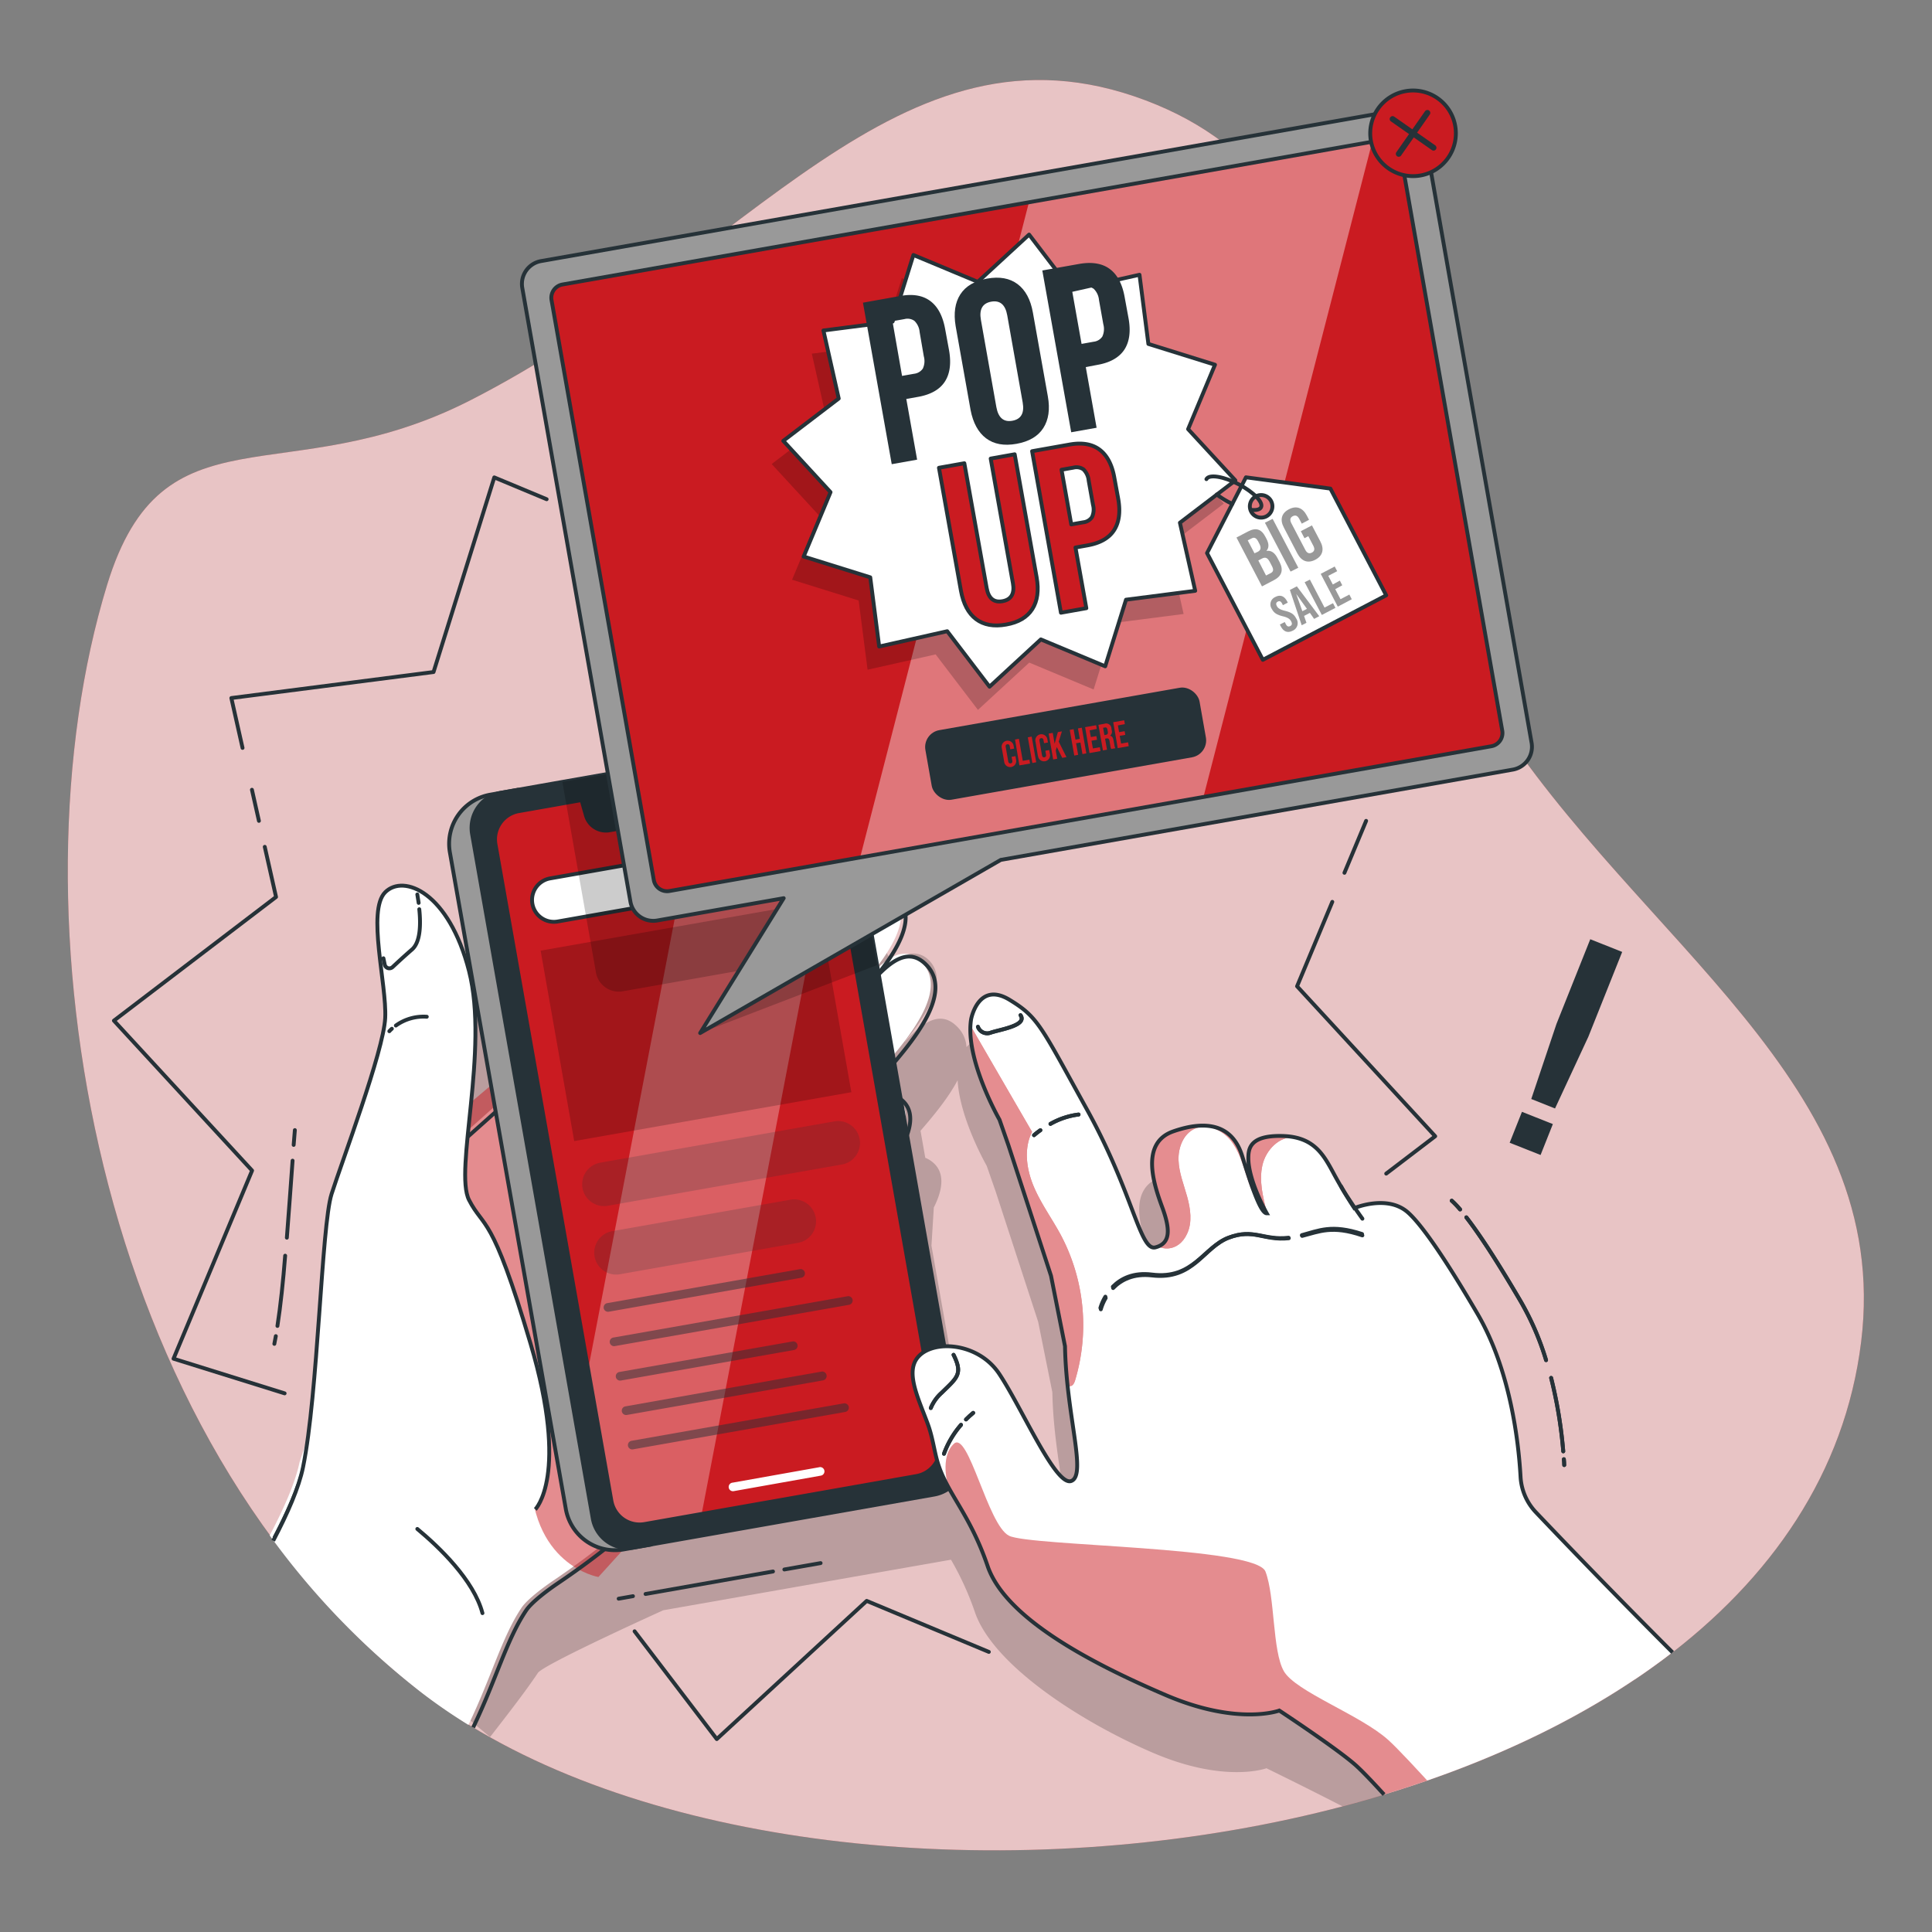 <?xml version="1.0" encoding="UTF-8"?> <svg xmlns="http://www.w3.org/2000/svg" xmlns:xlink="http://www.w3.org/1999/xlink" viewBox="0 0 500 500"><rect x="0" y="0" width="500" height="500" fill="#808080" stroke="none"/><defs><clipPath id="freepik--clip-path--inject-60"><path d="M377.87,313a24.09,24.09,0,0,0-2.16-2.26" style="fill:none;stroke:#263238;stroke-linecap:round;stroke-linejoin:round"></path></clipPath><clipPath id="freepik--clip-path-2--inject-60"><path d="M400.12,352a71.53,71.53,0,0,0-6.51-15.11c-2.6-4.42-8.94-15.17-14.12-21.84" style="fill:none;stroke:#263238;stroke-linecap:round;stroke-linejoin:round;clip-path:url(#freepik--clip-path--inject-60)"></path></clipPath><clipPath id="freepik--clip-path-5--inject-60"><path d="M204.66,197.53l-16.28,2.87.29,4.13a5.39,5.39,0,0,1-4.43,5.68l-26.49,4.67a5.38,5.38,0,0,1-6.1-3.82l-1.14-4-16.28,2.87a7.41,7.41,0,0,0-6,8.58l30,169.91a7.41,7.41,0,0,0,8.57,6L237.19,382a7.41,7.41,0,0,0,6-8.58l-30-169.91A7.4,7.4,0,0,0,204.66,197.53Z" style="fill:#CA1B21;stroke:#263238;stroke-linecap:round;stroke-linejoin:round"></path></clipPath><clipPath id="freepik--clip-path-6--inject-60"><path d="M388.78,189.09,362.31,38.94a3.49,3.49,0,0,0-4-2.82L145.56,73.63a3.49,3.49,0,0,0-2.83,4l26.48,150.15a3.49,3.49,0,0,0,4,2.82L386,193.12A3.48,3.48,0,0,0,388.78,189.09Z" style="fill:#CA1B21;stroke:#263238;stroke-linecap:round;stroke-linejoin:round"></path></clipPath><clipPath id="freepik--clip-path-7--inject-60"><path d="M432.83,427.59c-20.67,16-46.43,28.32-74.64,36.83-2.74-3-5.2-5.62-7.11-7.38-4.54-4.17-20-14.35-20-14.35s-10.69,4-29.38-4S260.27,419,255.6,405.3s-10.69-19-13-27.05c-.87-3-1.25-6.4-2.53-9.83-2.13-5.75-4.95-11.57-3.48-15.54,2.34-6.35,16-6.35,22,2.66s14.69,29.38,18.7,27.72-1.34-16.95-1.67-34.86L272,330.17l-11-33.72-2.33-6.67s-9-15.69-7.35-26c0,0,1.84-10,10-5,7.41,4.53,8,6.69,20,28.39S295,323.83,299,322.82s3.88-4.69,1.78-10.4-5.83-16.59,2.86-19.62,15.36-1.71,17.87,6.48S326.3,314,327.83,314c0,0-4.76-8.36-4.76-14.3,0-2.6.57-5.9,8.76-5.71s10.66,4.76,13.33,9.72,5.34,8.95,5.34,8.95,8.56-3.62,13.9,1.14,14.61,20.5,17.9,26.09c8.62,14.65,10.72,33.41,11.22,42.33a14.46,14.46,0,0,0,4,9.19C403.7,397.9,416.93,411.69,432.83,427.59Z" style="fill:#fff"></path></clipPath><clipPath id="freepik--clip-path-8--inject-60"><path d="M358.19,464.42c-2.74-3-5.2-5.62-7.11-7.38-4.54-4.17-20-14.35-20-14.35s-10.69,4-29.38-4S260.27,419,255.6,405.3s-10.69-19-13-27.05c-.87-3-1.25-6.4-2.53-9.83-2.13-5.75-4.95-11.57-3.48-15.54,2.34-6.35,16-6.35,22,2.66s14.69,29.38,18.7,27.72-1.34-16.95-1.67-34.86L272,330.17l-11-33.72-2.33-6.67s-9-15.69-7.35-26c0,0,1.84-10,10-5,7.41,4.53,8,6.69,20,28.39S295,323.83,299,322.82s3.88-4.69,1.78-10.4-5.83-16.59,2.86-19.62,15.36-1.71,17.87,6.48S326.3,314,327.83,314c0,0-4.76-8.36-4.76-14.3,0-2.6.57-5.9,8.76-5.71s10.66,4.76,13.33,9.72,5.34,8.95,5.34,8.95,8.56-3.62,13.9,1.14,14.61,20.5,17.9,26.09c8.62,14.65,10.72,33.41,11.22,42.33a14.46,14.46,0,0,0,4,9.19c6.21,6.54,19.44,20.33,35.34,36.23" style="fill:none;stroke:#263238;stroke-miterlimit:10"></path></clipPath></defs><g id="freepik--background-simple--inject-60"><path d="M386.27,184.61C345.55,120.68,358.73,49.5,296.54,26c-64.23-24.28-102.52,40.8-175,77.69-47.73,24.28-79.36.44-93.82,47.69-25.86,84.5-3.75,221.21,81.63,286.77,99.38,76.3,355.5,45,372.31-90.86C489.91,280.3,424,243.86,386.27,184.61Z" style="fill:#CA1B21;opacity:0.7"></path><path d="M386.27,184.61C345.55,120.68,358.73,49.5,296.54,26c-64.23-24.28-102.52,40.8-175,77.69-47.73,24.28-79.36.44-93.82,47.69-25.86,84.5-3.75,221.21,81.63,286.77,99.38,76.3,355.5,45,372.31-90.86C489.91,280.3,424,243.86,386.27,184.61Z" style="fill:#fff;opacity:0.7"></path></g><g id="freepik--Graphic--inject-60"><polyline points="255.91 427.51 224.3 414.31 185.5 450.07 164.23 422.18" style="fill:none;stroke:#263238;stroke-linecap:round;stroke-linejoin:round"></polyline><polyline points="344.8 233.4 335.68 255.25 371.43 294.06 358.75 303.73" style="fill:none;stroke:#263238;stroke-linecap:round;stroke-linejoin:round"></polyline><line x1="353.55" y1="212.44" x2="347.94" y2="225.88" style="fill:none;stroke:#263238;stroke-linecap:round;stroke-linejoin:round"></line><polyline points="156.22 135.36 176.62 143.88 215.42 108.12 247.42 150.07 298.9 138.51 305.64 190.84 349.04 204.39" style="fill:none;stroke:#263238;stroke-linecap:round;stroke-linejoin:round"></polyline><polyline points="62.77 193.56 59.87 180.65 112.2 173.92 127.92 123.55 141.47 129.2" style="fill:none;stroke:#263238;stroke-linecap:round;stroke-linejoin:round"></polyline><line x1="67.01" y1="212.44" x2="65.2" y2="204.39" style="fill:none;stroke:#263238;stroke-linecap:round;stroke-linejoin:round"></line><polyline points="73.66 360.6 44.91 351.63 65.24 302.94 29.48 264.14 71.44 232.14 68.52 219.16" style="fill:none;stroke:#263238;stroke-linecap:round;stroke-linejoin:round"></polyline><path d="M401.88,290.91l-3.18,8-8-3.17,3.18-8Zm-5.59-6.49L402.81,265l8.75-21.93,8.26,3.29-8.75,21.93-8.63,18.58Z" style="fill:#263238"></path></g><g id="freepik--Shadow--inject-60"><path d="M394.2,403.26a14.45,14.45,0,0,1-4-9.19c-.5-8.92-2.59-27.66-11.21-42.31-3.29-5.6-12.58-21.34-17.9-26.1s-13.91-1.14-13.91-1.14-2.67-4-5.33-9-5.14-9.52-13.33-9.71-8.76,3.1-8.76,5.72c0,5.93,4.76,14.28,4.76,14.28-1.53,0-3.81-6.48-6.32-14.66s-9.16-9.51-17.87-6.48-5,13.9-2.86,19.62,2.22,9.4-1.78,10.41S290,320.71,278,299s-12.62-23.84-20-28.38c-3.91-2.39-6.36-1.36-7.87.38a8,8,0,0,0-2.13-5c-4.45-4.83-9.08-1.56-13.82,3.61l0-.12c7.48-8.84,11.14-17.15,5.54-21.58-2.29-1.81-5.53-1.31-9.22.59l-3.59-6.61-4.6-26.09a9.24,9.24,0,0,0-10.71-7.5l-73.22,12.91-7.19,1.26a12.91,12.91,0,0,0-10.46,14.95l2.54,14.41c-5.45-7.53-11.93-8.72-15.18-5.47-4.77,4.77.44,23.88,0,32.56s-11.28,37.32-13.89,45.57-3.47,51.64-7.37,70.7c-.91,4.37-3.15,9.89-6.09,15.78l46.09,38.57c5-6.44,9.37-12.08,12.37-16.59,1.48-2.22,32.46-16.22,32.46-16.22L246,403.67l.13,0a76.12,76.12,0,0,1,6.18,13.56c4.67,13.68,27.38,28.38,46.07,36.39s29.38,4,29.38,4,10.23,5,19.69,9.86q5.43-1.43,10.75-3c23.93-7.22,46.11-17.16,64.91-29.81C410.16,420.81,399.76,409.12,394.2,403.26ZM274,395.17c-4,1.66-12.68-18.7-18.69-27.71a16,16,0,0,0-7.34-5.91l-6.91-39.18.61-9.88c2.54-5,2.67-9,0-11.45a6.92,6.92,0,0,0-2.21-1.4l-1.23-7c3.35-3.87,7.2-8.52,9.6-13.08.54,10,7.52,22.13,7.52,22.13l2.33,6.68,11,33.72,3.67,18.24C272.67,378.22,278,393.49,274,395.17Z" style="opacity:0.2"></path></g><g id="freepik--hand-1--inject-60"><path d="M226.06,257.6A34.12,34.12,0,0,0,228,270.39" style="fill:none;stroke:#263238;stroke-linecap:round;stroke-linejoin:round"></path><path d="M226.51,254.5a10.94,10.94,0,0,0-.32,1.67" style="fill:none;stroke:#263238;stroke-linecap:round;stroke-linejoin:round"></path><path d="M220.62,235.84s-.19,7.82,2.69,14.08" style="fill:none;stroke:#263238;stroke-linecap:round;stroke-linejoin:round"></path><path d="M232.37,284.18c4.3,3.92,1.47,11.56-6.84,21.32S199.49,334.64,192,348s-5.82,32-49,61.19c-2.21,1.5-6.62,4.73-8.1,7-5,7.48-7.79,18-13.67,30.21a142.59,142.59,0,0,1-11.94-8.2,199.82,199.82,0,0,1-39.49-40.83c3.72-7.06,6.66-13.79,7.72-18.94l25.14-75.91,13.06-5.21,22.13-19.74L174.31,245s25.83-25.39,34-17.58-9.77,24.42-19.22,30.61-16.27,18.21-31.88,33.84A23.84,23.84,0,0,0,166,286c4.56-4.56,14.65-17.25,21.49-23.11s33.29-39.41,43-31.76c8.59,6.77-4.55,22.64-19.85,35.67S192.33,287,175.73,304.52l-2.28,2.6s6.51-3.89,16.61-16.1a298.78,298.78,0,0,1,24.73-26.69c8.3-8.15,16.36-23.35,23.92-15.15,8.48,9.18-10.25,26.37-15.29,33.05S185.38,315.71,184,325a81.78,81.78,0,0,1,8.13-10.23c4.39-4.56,19.2-19.37,26.2-25.89S228.79,280.91,232.37,284.18Z" style="fill:#fff"></path><path d="M115.63,311V290.55l84.11-71.1,20.45,6.43,13.48,76.9-53,76.92-25.8,28.43s-18.1-3-17.54-28.43S115.63,311,115.63,311Z" style="fill:#CA1B21;opacity:0.5"></path><path d="M71,398c3.72-7.06,6.66-13.79,7.72-18.94l25.14-75.91,13-5.21,22.14-19.74,36.45-32.56s25.83-25.39,34-17.58-9.77,24.42-19.21,30.61S174,276.92,158.4,292.55a23.74,23.74,0,0,0,8.78-5.85c4.55-4.56,14.65-17.25,21.48-23.11s33.3-39.41,43-31.76c8.59,6.77-4.55,22.64-19.86,35.66S193.54,287.68,177,305.25l-2.28,2.6s6.5-3.9,16.6-16.1A300.21,300.21,0,0,1,216,265.06c8.3-8.15,16.35-23.35,23.92-15.15,8.47,9.18-10.26,26.37-15.29,33s-38,33.48-39.38,42.78a82.29,82.29,0,0,1,8.12-10.23c4.4-4.56,19.21-19.37,26.21-25.89s10.41-8,14-4.71c4.31,3.92,1.47,11.56-6.83,21.32s-26.05,29.14-33.53,42.48-5.82,32-49,61.19c-2.21,1.5-6.63,4.73-8.11,7-5,7.48-7.78,18-13.66,30.21" style="fill:none;stroke:#263238;stroke-miterlimit:10"></path><path d="M108,395.69c5.62,4.67,14.62,13.25,16.86,21.79" style="fill:none;stroke:#263238;stroke-linecap:round;stroke-linejoin:round"></path><path d="M103.36,392.09s.85.59,2.21,1.66" style="fill:none;stroke:#263238;stroke-linecap:round;stroke-linejoin:round"></path><path d="M70.71,398.73c3.72-7.06,6.65-13.79,7.71-19,3.91-19,4.77-62.45,7.38-70.69s13.45-36.9,13.89-45.58-4.78-27.77,0-32.55,16.49,0,21.7,20.4-3.91,51.65,0,59.25,5.8,3,15.92,37.18,1.22,42.89,1.22,42.89" style="fill:#fff"></path><path d="M70.71,398.73c3.72-7.06,6.65-13.79,7.71-19,3.91-19,4.77-62.45,7.38-70.69s13.45-36.9,13.89-45.58-4.78-27.77,0-32.55,16.49,0,21.7,20.4-3.91,51.65,0,59.25,5.8,3,15.92,37.18,1.22,42.89,1.22,42.89" style="fill:none;stroke:#263238;stroke-miterlimit:10"></path><path d="M108.51,235.31c.42,4.07.27,8.54-1.88,10.41s-3.88,3.48-5,4.53a1.23,1.23,0,0,1-2.06-.6L99.23,248" style="fill:none;stroke:#263238;stroke-linecap:round;stroke-linejoin:round"></path><path d="M108,231.48c.12.68.24,1.42.35,2.19" style="fill:none;stroke:#263238;stroke-linecap:round;stroke-linejoin:round"></path><path d="M102.45,265.41a12.28,12.28,0,0,1,8-2.28" style="fill:none;stroke:#263238;stroke-linecap:round;stroke-linejoin:round"></path><path d="M100.76,266.88a7,7,0,0,1,.65-.64" style="fill:none;stroke:#263238;stroke-linecap:round;stroke-linejoin:round"></path><path d="M76,296.3c.1-1.32.2-2.6.31-3.83" style="fill:none;stroke:#263238;stroke-linecap:round;stroke-linejoin:round"></path><path d="M74.24,320.31c.55-6.76,1-13.66,1.48-19.93" style="fill:none;stroke:#263238;stroke-linecap:round;stroke-linejoin:round"></path><path d="M71.8,343.15c.81-5.22,1.48-11.54,2-18.18" style="fill:none;stroke:#263238;stroke-linecap:round;stroke-linejoin:round"></path><path d="M71,347.79c.13-.64.26-1.32.38-2" style="fill:none;stroke:#263238;stroke-linecap:round;stroke-linejoin:round"></path><line x1="202.99" y1="406.18" x2="212.37" y2="404.53" style="fill:none;stroke:#263238;stroke-linecap:round;stroke-linejoin:round"></line><line x1="167.07" y1="412.52" x2="200.05" y2="406.7" style="fill:none;stroke:#263238;stroke-linecap:round;stroke-linejoin:round"></line><line x1="160.11" y1="413.74" x2="163.81" y2="413.09" style="fill:none;stroke:#263238;stroke-linecap:round;stroke-linejoin:round"></line></g><g id="freepik--Device--inject-60"><line x1="228.87" y1="200.17" x2="229.37" y2="202.95" style="fill:none;stroke:#263238;stroke-linecap:round;stroke-linejoin:round"></line><path d="M210.52,180.81a14.73,14.73,0,0,1,17,11.94l.82,4.66" style="fill:none;stroke:#263238;stroke-linecap:round;stroke-linejoin:round"></path><line x1="164.23" y1="188.98" x2="207.14" y2="181.41" style="fill:none;stroke:#263238;stroke-linecap:round;stroke-linejoin:round"></line><line x1="158.26" y1="190.03" x2="161.11" y2="189.52" style="fill:none;stroke:#263238;stroke-linecap:round;stroke-linejoin:round"></line><path d="M134.08,204.39l-7.19,1.27a12.89,12.89,0,0,0-10.46,14.94l30,169.91A12.9,12.9,0,0,0,161.33,401l7.19-1.27Z" style="fill:#999;stroke:#263238;stroke-linecap:round;stroke-linejoin:round"></path><path d="M241.74,386.8l-77.62,13.68a9.24,9.24,0,0,1-10.71-7.5l-31.23-177.1a9.25,9.25,0,0,1,7.5-10.72l15.86-2.8,61.76-10.88A9.25,9.25,0,0,1,218,199L227,249.76l22.27,126.32A9.25,9.25,0,0,1,241.74,386.8Z" style="fill:#263238;stroke:#263238;stroke-linecap:round;stroke-linejoin:round"></path><path d="M204.66,197.53l-16.28,2.87.29,4.13a5.39,5.39,0,0,1-4.43,5.68l-26.49,4.67a5.38,5.38,0,0,1-6.1-3.82l-1.14-4-16.28,2.87a7.41,7.41,0,0,0-6,8.58l30,169.91a7.41,7.41,0,0,0,8.57,6L237.19,382a7.41,7.41,0,0,0,6-8.58l-30-169.91A7.4,7.4,0,0,0,204.66,197.53Z" style="fill:#CA1B21"></path><g style="clip-path:url(#freepik--clip-path-5--inject-60)"><polygon points="178.75 406.58 142.18 406.58 185.9 179.04 222.47 179.04 178.75 406.58" style="fill:#fff;opacity:0.3"></polygon></g><path d="M204.66,197.53l-16.28,2.87.29,4.13a5.39,5.39,0,0,1-4.43,5.68l-26.49,4.67a5.38,5.38,0,0,1-6.1-3.82l-1.14-4-16.28,2.87a7.41,7.41,0,0,0-6,8.58l30,169.91a7.41,7.41,0,0,0,8.57,6L237.19,382a7.41,7.41,0,0,0,6-8.58l-30-169.91A7.4,7.4,0,0,0,204.66,197.53Z" style="fill:none;stroke:#263238;stroke-linecap:round;stroke-linejoin:round"></path><path d="M164.19,208.05a2.16,2.16,0,1,1-2.5-1.75A2.17,2.17,0,0,1,164.19,208.05Z" style="fill:#CA1B21;stroke:#263238;stroke-linecap:round;stroke-linejoin:round"></path><path d="M178.82,204.34,168,206.25a1.11,1.11,0,0,0,.38,2.19l10.83-1.91a1.11,1.11,0,1,0-.39-2.19Z" style="fill:#CA1B21;stroke:#263238;stroke-linecap:round;stroke-linejoin:round"></path><path d="M212.06,379.71l-22.47,4a1.11,1.11,0,1,0,.38,2.18l22.48-4a1.11,1.11,0,1,0-.39-2.19Z" style="fill:#fff"></path><path d="M204.91,227.8l-60.57,10.68a5.65,5.65,0,0,1-6.56-4.59h0a5.66,5.66,0,0,1,4.59-6.56l60.57-10.68a5.66,5.66,0,0,1,6.56,4.59h0A5.66,5.66,0,0,1,204.91,227.8Z" style="fill:#fff;stroke:#263238;stroke-linecap:round;stroke-linejoin:round"></path><path d="M217.88,301.37l-60.57,10.68a5.67,5.67,0,0,1-6.56-4.59h0a5.67,5.67,0,0,1,4.6-6.56l60.56-10.68a5.65,5.65,0,0,1,6.56,4.59h0A5.65,5.65,0,0,1,217.88,301.37Z" style="fill:#263238;opacity:0.2"></path><path d="M206.51,321.65l-46.07,8.12a5.65,5.65,0,0,1-6.56-4.59h0a5.65,5.65,0,0,1,4.59-6.56l46.07-8.13a5.67,5.67,0,0,1,6.56,4.6h0A5.65,5.65,0,0,1,206.51,321.65Z" style="fill:#263238;opacity:0.2"></path><rect x="143.71" y="239.33" width="72.83" height="50.04" transform="translate(-43.17 35.29) rotate(-10)" style="opacity:0.2"></rect><path d="M207.41,330.67l-49.87,8.8a1.13,1.13,0,0,1-1.3-.91h0a1.13,1.13,0,0,1,.91-1.31L207,328.46a1.13,1.13,0,0,1,1.3.91h0A1.13,1.13,0,0,1,207.41,330.67Z" style="fill:#263238;opacity:0.5"></path><path d="M219.74,337.68l-60.63,10.69a1.12,1.12,0,0,1-1.3-.91h0a1.12,1.12,0,0,1,.91-1.3l60.63-10.69a1.12,1.12,0,0,1,1.3.91h0A1.12,1.12,0,0,1,219.74,337.68Z" style="fill:#263238;opacity:0.5"></path><path d="M205.49,349.38l-44.81,7.9a1.12,1.12,0,0,1-1.3-.91h0a1.12,1.12,0,0,1,.91-1.3l44.81-7.9a1.13,1.13,0,0,1,1.3.91h0A1.12,1.12,0,0,1,205.49,349.38Z" style="fill:#263238;opacity:0.5"></path><path d="M213,357.24l-50.77,8.95a1.13,1.13,0,0,1-1.3-.92h0a1.13,1.13,0,0,1,.91-1.3l50.76-9a1.13,1.13,0,0,1,1.31.91h0A1.15,1.15,0,0,1,213,357.24Z" style="fill:#263238;opacity:0.5"></path><path d="M218.75,365.41l-54.93,9.68a1.12,1.12,0,0,1-1.3-.91h0a1.12,1.12,0,0,1,.91-1.3l54.93-9.69a1.14,1.14,0,0,1,1.3.92h0A1.13,1.13,0,0,1,218.75,365.41Z" style="fill:#263238;opacity:0.5"></path><path d="M201.54,224.37a2.74,2.74,0,0,1-1.83-.32l-.27,1.27-1,1.44a.69.69,0,0,1-.4.22.73.73,0,0,1-.83-.6.7.7,0,0,1,.06-.45l1-1.44,1.1-.7a2.74,2.74,0,0,1-.93-1.61,2.67,2.67,0,0,1,5.27-.92,2.65,2.65,0,0,1-.43,2A2.7,2.7,0,0,1,201.54,224.37Zm-.18-1a1.66,1.66,0,1,0-1.23-.28A1.66,1.66,0,0,0,201.36,223.36Z" style="fill:#CA1B21"></path></g><g id="freepik--Pop-up--inject-60"><path d="M181.2,267.35l12.7-16.59-32.76,5.79a6,6,0,0,1-6.9-4.84l-8.7-49.35,61.76-10.88A9.25,9.25,0,0,1,218,199L227,249.76Z" style="opacity:0.2"></path><path d="M391.55,199.17,259,222.54,181.2,267.35l21.62-34.9-32.76,5.78a6,6,0,0,1-6.9-4.84l-28-158.91A6,6,0,0,1,140,67.57l221.48-39a6,6,0,0,1,6.91,4.83l28,158.92A6,6,0,0,1,391.55,199.17Z" style="fill:#999;stroke:#263238;stroke-linecap:round;stroke-linejoin:round"></path><path d="M386,193.12a3.48,3.48,0,0,0,2.82-4L362.31,38.94a3.49,3.49,0,0,0-4-2.82L145.56,73.63a3.49,3.49,0,0,0-2.83,4l26.48,150.15a3.49,3.49,0,0,0,4,2.82Z" style="fill:#fff;opacity:0.6"></path><path d="M388.78,189.09,362.31,38.94a3.49,3.49,0,0,0-4-2.82L145.56,73.63a3.49,3.49,0,0,0-2.83,4l26.48,150.15a3.49,3.49,0,0,0,4,2.82L386,193.12A3.48,3.48,0,0,0,388.78,189.09Z" style="fill:#CA1B21"></path><g style="clip-path:url(#freepik--clip-path-6--inject-60)"><polygon points="271.97 359.5 187.15 359.5 288.58 -34.15 373.39 -34.15 271.97 359.5" style="fill:#fff;opacity:0.4"></polygon></g><path d="M388.78,189.09,362.31,38.94a3.49,3.49,0,0,0-4-2.82L145.56,73.63a3.49,3.49,0,0,0-2.83,4l26.48,150.15a3.49,3.49,0,0,0,4,2.82L386,193.12A3.48,3.48,0,0,0,388.78,189.09Z" style="fill:none;stroke:#263238;stroke-linecap:round;stroke-linejoin:round"></path><path d="M376.61,32.59a11.08,11.08,0,1,1-12.83-9A11.07,11.07,0,0,1,376.61,32.59Z" style="fill:#CA1B21;stroke:#263238;stroke-linecap:round;stroke-linejoin:round"></path><line x1="360.4" y1="30.8" x2="371" y2="38.23" style="fill:none;stroke:#263238;stroke-linecap:round;stroke-linejoin:round;stroke-width:1.5px"></line><line x1="369.41" y1="29.21" x2="361.99" y2="39.82" style="fill:none;stroke:#263238;stroke-linecap:round;stroke-linejoin:round;stroke-width:1.5px"></line><g style="opacity:0.2"><polygon points="250.05 78.94 263.33 66.71 274.28 81.06 291.9 77.11 294.2 95.01 311.44 100.39 304.48 117.06 316.72 130.33 302.36 141.28 306.32 158.9 288.41 161.2 283.03 178.44 266.37 171.48 253.09 183.72 242.14 169.36 224.53 173.32 222.22 155.41 204.99 150.03 211.94 133.37 199.71 120.09 214.06 109.14 210.1 91.53 228.01 89.22 233.39 71.99 250.05 78.94"></polygon></g><polygon points="253.05 72.94 266.33 60.71 277.28 75.06 294.9 71.11 297.2 89.01 314.44 94.39 307.48 111.06 319.72 124.33 305.36 135.28 309.32 152.9 291.41 155.2 286.03 172.44 269.37 165.48 256.09 177.72 245.14 163.36 227.53 167.32 225.22 149.41 207.99 144.03 214.94 127.37 202.71 114.09 217.06 103.14 213.1 85.53 231.01 83.22 236.39 65.99 253.05 72.94" style="fill:#fff;stroke:#263238;stroke-linecap:round;stroke-linejoin:round"></polygon><path d="M322.45,123.53l-10.07,19.61,14.44,27.62,31.93-16.69-14.44-27.62Zm5.28,10.1a2.92,2.92,0,1,1,1.24-3.94A2.93,2.93,0,0,1,327.73,133.63Z" style="fill:#fff;stroke:#263238;stroke-linecap:round;stroke-linejoin:round"></path><path d="M312.22,124c.68-1.31,4.39-.73,8.29,1.3s6.52,4.71,5.84,6c-.31.6-1.28.8-2.61.64" style="fill:none;stroke:#263238;stroke-linecap:round;stroke-linejoin:round"></path><path d="M318.92,130.4l-.86-.42a21.92,21.92,0,0,1-3.15-2" style="fill:none;stroke:#263238;stroke-linecap:round;stroke-linejoin:round"></path><path d="M320,139.11l3-1.57c2.07-1.09,3.46-.59,4.48,1.37l.27.51c.68,1.3.71,2.33,0,3.15l0,0c1.26-.2,2.17.53,2.87,1.87l.57,1.09c1,2,.54,3.55-1.46,4.59l-3.13,1.64Zm5.48,3.71c.74-.38,1-.95.49-2l-.37-.71c-.47-.91-1-1.14-1.69-.77l-1,.5,1.75,3.35Zm3.35,5.52c.67-.35.87-.84.37-1.79l-.57-1.1c-.62-1.18-1.19-1.34-2.09-.87l-.89.47,2,3.89Z" style="fill:#999"></path><path d="M327.36,135.28l2-1L336,146.93l-2,1Z" style="fill:#999"></path><path d="M335.75,143.22l-3.48-6.68c-1.07-2-.66-3.72,1.3-4.74s3.58-.39,4.64,1.64l.57,1.08-1.88,1-.64-1.21c-.47-.91-1.05-1.05-1.69-.72s-.85.89-.38,1.8l3.63,6.94c.48.9,1.05,1,1.68.69s.86-.87.39-1.77l-1.3-2.49-1,.53-.94-1.82,2.88-1.5,2.17,4.15c1.06,2,.65,3.72-1.3,4.74S336.82,145.25,335.75,143.22Z" style="fill:#999"></path><path d="M331.48,162.12l-.25-.49,1.26-.65.3.58c.31.6.69.68,1.12.46s.57-.58.24-1.21-.86-1-2.13-1.31c-1.62-.4-2.34-.9-2.85-1.87a2.08,2.08,0,0,1,.88-3.13c1.29-.68,2.34-.24,3.05,1.11l.18.35-1.26.66-.23-.44c-.31-.6-.67-.7-1.1-.48s-.54.58-.24,1.15.84.92,2.1,1.23c1.63.4,2.33.89,2.88,1.94a2.12,2.12,0,0,1-.88,3.2C333.25,163.9,332.19,163.47,331.48,162.12Z" style="fill:#999"></path><path d="M333.82,152.68l1.8-.94,5.8,7.73-1.33.7L339,158.61l0,0-1.51.79.62,1.78-1.23.64Zm4.41,4.89-2.78-3.87,0,0,1.6,4.48Z" style="fill:#999"></path><path d="M337.64,150.68,339,150l3.79,7.24,2.19-1.14.63,1.21-3.52,1.84Z" style="fill:#999"></path><path d="M341.8,148.51l3.62-1.9.64,1.21-2.3,1.2,1.17,2.24,1.82-1,.63,1.21-1.82,1,1.36,2.6,2.29-1.2.63,1.21L346.22,157Z" style="fill:#999"></path><rect x="240.26" y="183.84" width="71.05" height="17.28" rx="3.94" transform="translate(-29.23 50.81) rotate(-10)" style="fill:#263238"></rect><rect x="240.26" y="183.84" width="71.05" height="17.28" rx="3.94" transform="translate(-29.23 50.81) rotate(-10)" style="fill:none;stroke:#263238;stroke-linecap:round;stroke-linejoin:round"></rect><path d="M259.89,197.15l-.63-3.57a1.56,1.56,0,1,1,3.07-.54l.13.7-1,.18-.14-.77c-.07-.44-.31-.58-.63-.53s-.49.27-.41.71l.65,3.71c.08.44.32.57.63.52s.5-.27.42-.7l-.18-1,1-.17.16.94a1.56,1.56,0,1,1-3.07.54Z" style="fill:#CA1B21"></path><path d="M262.69,191.39l1-.18,1,5.69,1.72-.3.17,1-2.76.48Z" style="fill:#CA1B21"></path><path d="M266,190.82l1-.19,1.17,6.65-1,.18Z" style="fill:#CA1B21"></path><path d="M268.6,195.61,268,192a1.57,1.57,0,1,1,3.08-.54l.12.7-1,.18-.14-.77c-.08-.44-.32-.58-.63-.53s-.49.28-.41.71l.65,3.71c.08.44.32.58.63.52s.49-.26.41-.7l-.17-1,1-.17.17.94a1.57,1.57,0,1,1-3.08.54Z" style="fill:#CA1B21"></path><path d="M271.4,189.85l1.05-.18.49,2.8.83-3,1.05-.19-.82,2.66,2,4-1.09.19-1.41-2.8-.27.92.38,2.11-1.05.19Z" style="fill:#CA1B21"></path><path d="M276.85,188.89l1-.18.48,2.71,1.12-.2-.48-2.71,1-.18,1.17,6.64-1,.19-.53-3-1.12.19.53,3-1,.19Z" style="fill:#CA1B21"></path><path d="M280.83,188.19l2.85-.5.16.95L282,189l.31,1.75,1.43-.25.17.95-1.43.25.36,2,1.8-.32.17,1-2.85.51Z" style="fill:#CA1B21"></path><path d="M284.27,187.59l1.55-.28a1.36,1.36,0,0,1,1.82,1.26l.07.41a1.27,1.27,0,0,1-.45,1.43v0c.55.06.81.53.94,1.28l.21,1.16a1.84,1.84,0,0,0,.25.79l-1.06.19a1.93,1.93,0,0,1-.24-.8l-.21-1.22c-.11-.61-.33-.78-.8-.7l-.36.07.5,2.84-1.05.19Zm1.93,2.59c.39-.07.59-.28.5-.81l-.09-.51c-.08-.48-.28-.66-.65-.59l-.48.08.34,1.9Z" style="fill:#CA1B21"></path><path d="M288.1,186.91l2.84-.5.17,1-1.8.32.31,1.75,1.43-.25.17.95-1.44.25.36,2,1.81-.32.16,1-2.84.5Z" style="fill:#CA1B21"></path><path d="M240.78,77.92c1.95,1.46,3.22,3.89,3.83,7.27l1,5.43q.9,5.09-1.08,8.14t-6.88,3.94l-3.1.55,2.8,15.71-6.57,1.17-7.45-41.8L233,76.6C236.23,76,238.84,76.46,240.78,77.92Zm-7.33,19.36,3.11-.55a3.16,3.16,0,0,0,2.26-1.33,4.59,4.59,0,0,0,.26-3.19L238,85.94a4.55,4.55,0,0,0-1.35-2.9,3.09,3.09,0,0,0-2.57-.46l-3.11.55Z" style="fill:#263238"></path><path d="M248.54,76.17c1.39-2.14,3.69-3.49,6.92-4.07s5.85-.1,7.89,1.43,3.36,4,3.95,7.3l3.88,21.74c.6,3.34.2,6.08-1.18,8.22s-3.69,3.49-6.92,4.07-5.86.1-7.89-1.43-3.36-4-4-7.3l-3.87-21.74C246.76,81.05,247.16,78.31,248.54,76.17ZM262,108.89c2.27-.41,3.15-2,2.67-4.73l-4-22.57q-.74-4.12-4.14-3.52c-2.27.41-3.16,2-2.67,4.73l4,22.57Q258.62,109.5,262,108.89Z" style="fill:#263238"></path><path d="M287.24,69.64q2.92,2.19,3.82,7.26l1,5.44q.92,5.07-1.07,8.14c-1.32,2-3.62,3.35-6.88,3.93L281,95l2.8,15.7-6.57,1.17L269.75,70l9.68-1.72C282.69,67.74,285.3,68.18,287.24,69.64ZM279.91,89l3.11-.56a3.13,3.13,0,0,0,2.25-1.32,4.6,4.6,0,0,0,.27-3.19l-1.12-6.27a4.63,4.63,0,0,0-1.35-2.9,3.11,3.11,0,0,0-2.58-.47l-3.1.56Z" style="fill:#263238"></path><path d="M255.34,152.14c.48,2.71,1.86,3.86,4.12,3.45s3.17-2,2.68-4.67l-5.75-32.24,6.21-1.11,5.68,31.83q.9,5.07-1.12,8.24t-6.8,4q-4.77.85-7.77-1.41c-2-1.52-3.29-4-3.9-7.35L243,121.06l6.57-1.17Z" style="fill:#CA1B21;stroke:#263238;stroke-linecap:round;stroke-linejoin:round"></path><path d="M284.57,116.37c1.94,1.46,3.22,3.88,3.82,7.26l1,5.44c.6,3.38.25,6.09-1.07,8.14s-3.62,3.35-6.88,3.93l-3.11.56,2.81,15.7-6.57,1.17-7.46-41.8,9.68-1.72C280,114.47,282.63,114.91,284.57,116.37Zm-7.33,19.35,3.1-.55a3.1,3.1,0,0,0,2.26-1.33,4.62,4.62,0,0,0,.27-3.18l-1.12-6.28a4.65,4.65,0,0,0-1.35-2.9,3.15,3.15,0,0,0-2.58-.46l-3.1.55Z" style="fill:#CA1B21;stroke:#263238;stroke-linecap:round;stroke-linejoin:round"></path></g><g id="freepik--hand-2--inject-60"><path d="M432.83,427.59c-20.67,16-46.43,28.32-74.64,36.83-2.74-3-5.2-5.62-7.11-7.38-4.54-4.17-20-14.35-20-14.35s-10.69,4-29.38-4S260.27,419,255.6,405.3s-10.69-19-13-27.05c-.87-3-1.25-6.4-2.53-9.83-2.13-5.75-4.95-11.57-3.48-15.54,2.34-6.35,16-6.35,22,2.66s14.69,29.38,18.7,27.72-1.34-16.95-1.67-34.86L272,330.17l-11-33.72-2.33-6.67s-9-15.69-7.35-26c0,0,1.84-10,10-5,7.41,4.53,8,6.69,20,28.39S295,323.83,299,322.82s3.88-4.69,1.78-10.4-5.83-16.59,2.86-19.62,15.36-1.71,17.87,6.48S326.3,314,327.83,314c0,0-4.76-8.36-4.76-14.3,0-2.6.57-5.9,8.76-5.71s10.66,4.76,13.33,9.72,5.34,8.95,5.34,8.95,8.56-3.62,13.9,1.14,14.61,20.5,17.9,26.09c8.62,14.65,10.72,33.41,11.22,42.33a14.46,14.46,0,0,0,4,9.19C403.7,397.9,416.93,411.69,432.83,427.59Z" style="fill:#fff"></path><g style="clip-path:url(#freepik--clip-path-7--inject-60)"><path d="M372.75,464.52c-6-6.63-11.2-12.19-13.49-14.24-7.26-6.51-24-12.52-27-17.78s-2.26-19.28-4.76-25.79-60.85-6.51-66.36-9.26-10.51-27.3-14.27-23.81-1.49,11-1.49,11l-1,5.77,5.79,28.29,26.79,31.55,28.95,14.24Z" style="fill:#CA1B21;opacity:0.5"></path></g><path d="M240.89,364.39a10.81,10.81,0,0,1,2.81-3.94c4-3.91,5.56-4.85,3.08-9.82" style="fill:none;stroke:#263238;stroke-linecap:round;stroke-linejoin:round"></path><path d="M250,367.35c.57-.57,1.18-1.14,1.86-1.7" style="fill:none;stroke:#263238;stroke-linecap:round;stroke-linejoin:round"></path><path d="M244.3,376.23a23.89,23.89,0,0,1,4.41-7.48" style="fill:none;stroke:#263238;stroke-linecap:round;stroke-linejoin:round"></path><path d="M253.09,265.74a2.55,2.55,0,0,0,3.34,1.5c2.5-.84,9.51-1.84,7.68-4.51" style="fill:none;stroke:#263238;stroke-linecap:round;stroke-linejoin:round"></path><path d="M271.86,290.86a19.67,19.67,0,0,1,7.27-2.42" style="fill:none;stroke:#263238;stroke-linecap:round;stroke-linejoin:round"></path><path d="M267.61,293.78a20.14,20.14,0,0,1,1.64-1.28" style="fill:none;stroke:#263238;stroke-linecap:round;stroke-linejoin:round"></path><path d="M336.92,319.65c4.39-1.16,7.71-2.88,15.58-.29" style="fill:none;stroke:#263238;stroke-linecap:round;stroke-linejoin:round"></path><path d="M288.07,333.35c2-2.08,5.21-3.83,10.09-3.26,10.77,1.25,13.27-7.26,19.78-9.77s9,.75,15.53,0" style="fill:none;stroke:#263238;stroke-linecap:round;stroke-linejoin:round"></path><path d="M284.89,338.85a12.71,12.71,0,0,1,1.26-2.92" style="fill:none;stroke:#263238;stroke-linecap:round;stroke-linejoin:round"></path><path d="M377.87,313a24.09,24.09,0,0,0-2.16-2.26" style="fill:none;stroke:#263238;stroke-linecap:round;stroke-linejoin:round"></path><path d="M400.12,352a71.53,71.53,0,0,0-6.51-15.11c-2.6-4.42-8.94-15.17-14.12-21.84" style="fill:none;stroke:#263238;stroke-linecap:round;stroke-linejoin:round"></path><path d="M404.57,375.6a119.09,119.09,0,0,0-3.14-19" style="fill:none;stroke:#263238;stroke-linecap:round;stroke-linejoin:round"></path><path d="M404.82,379.16c0-.48-.05-1-.09-1.52" style="fill:none;stroke:#263238;stroke-linecap:round;stroke-linejoin:round"></path><g style="clip-path:url(#freepik--clip-path-8--inject-60)"><path d="M307.24,319.25c1.36-2.95.86-6.41,0-9.54s-2.13-6.21-2.24-9.46,1.26-6.83,4.22-8.15c3.19-1.42,7.06.32,9.25,3s3.14,6.19,4.22,9.51,2.42,6.75,5.13,9c-1-3.93-2-8-1.12-12s4.4-7.63,8.44-7.29c-.71-4.61-5.22-7.56-9.48-9.48-7.79-3.52-17.51-5.43-24.49-.49-5.84,4.13-8,11.9-7.86,19.05.07,5,.72,12.81,3.79,17C299.82,324.18,305,324.19,307.24,319.25Z" style="fill:#CA1B21"></path><path d="M307.24,319.25c1.36-2.95.86-6.41,0-9.54s-2.13-6.21-2.24-9.46,1.26-6.83,4.22-8.15c3.19-1.42,7.06.32,9.25,3s3.14,6.19,4.22,9.51,2.42,6.75,5.13,9c-1-3.93-2-8-1.12-12s4.4-7.63,8.44-7.29c-.71-4.61-5.22-7.56-9.48-9.48-7.79-3.52-17.51-5.43-24.49-.49-5.84,4.13-8,11.9-7.86,19.05.07,5,.72,12.81,3.79,17C299.82,324.18,305,324.19,307.24,319.25Z" style="fill:#fff;opacity:0.5"></path><path d="M249.9,263.25q8.59,14.85,17.2,29.68c-2.2,4.33-1.46,9.63.42,14.11s4.81,8.43,7.09,12.71a49.75,49.75,0,0,1,3.64,37.44c-.2.66-.53,1.42-1.21,1.53-.9.13-1.44-.94-1.69-1.81q-12.92-45.17-25.84-90.33Z" style="fill:#CA1B21"></path><g style="opacity:0.5"><path d="M249.9,263.25q8.59,14.85,17.2,29.68c-2.2,4.33-1.46,9.63.42,14.11s4.81,8.43,7.09,12.71a49.75,49.75,0,0,1,3.64,37.44c-.2.66-.53,1.42-1.21,1.53-.9.13-1.44-.94-1.69-1.81q-12.92-45.17-25.84-90.33Z" style="fill:#fff"></path></g></g><path d="M358.19,464.42c-2.74-3-5.2-5.62-7.11-7.38-4.54-4.17-20-14.35-20-14.35s-10.69,4-29.38-4S260.27,419,255.6,405.3s-10.69-19-13-27.05c-.87-3-1.25-6.4-2.53-9.83-2.13-5.75-4.95-11.57-3.48-15.54,2.34-6.35,16-6.35,22,2.66s14.69,29.38,18.7,27.72-1.34-16.95-1.67-34.86L272,330.17l-11-33.72-2.33-6.67s-9-15.69-7.35-26c0,0,1.84-10,10-5,7.41,4.53,8,6.69,20,28.39S295,323.83,299,322.82s3.88-4.69,1.78-10.4-5.83-16.59,2.86-19.62,15.36-1.71,17.87,6.48S326.3,314,327.83,314c0,0-4.76-8.36-4.76-14.3,0-2.6.57-5.9,8.76-5.71s10.66,4.76,13.33,9.72,5.34,8.95,5.34,8.95,8.56-3.62,13.9,1.14,14.61,20.5,17.9,26.09c8.62,14.65,10.72,33.41,11.22,42.33a14.46,14.46,0,0,0,4,9.19c6.21,6.54,19.44,20.33,35.34,36.23" style="fill:none;stroke:#263238;stroke-miterlimit:10"></path><path d="M240.89,364.39a10.81,10.81,0,0,1,2.81-3.94c4-3.91,5.56-4.85,3.08-9.82" style="fill:none;stroke:#263238;stroke-linecap:round;stroke-linejoin:round"></path><path d="M250,367.35c.57-.57,1.18-1.14,1.86-1.7" style="fill:none;stroke:#263238;stroke-linecap:round;stroke-linejoin:round"></path><path d="M244.3,376.23a23.89,23.89,0,0,1,4.41-7.48" style="fill:none;stroke:#263238;stroke-linecap:round;stroke-linejoin:round"></path><path d="M253.09,265.74a2.55,2.55,0,0,0,3.34,1.5c2.5-.84,9.51-1.84,7.68-4.51" style="fill:none;stroke:#263238;stroke-linecap:round;stroke-linejoin:round"></path><path d="M271.86,290.86a19.67,19.67,0,0,1,7.27-2.42" style="fill:none;stroke:#263238;stroke-linecap:round;stroke-linejoin:round"></path><path d="M267.61,293.78a20.14,20.14,0,0,1,1.64-1.28" style="fill:none;stroke:#263238;stroke-linecap:round;stroke-linejoin:round"></path><path d="M337,319.85c4.41-1.12,7.74-2.8,15.58-.13" style="fill:none;stroke:#263238;stroke-linecap:round;stroke-linejoin:round"></path><path d="M288,333c2.05-2.06,5.25-3.77,10.13-3.15,10.75,1.37,13.34-7.12,19.88-9.55s9,.84,15.52.16" style="fill:none;stroke:#263238;stroke-linecap:round;stroke-linejoin:round"></path><path d="M284.78,338.49a12.5,12.5,0,0,1,1.29-2.91" style="fill:none;stroke:#263238;stroke-linecap:round;stroke-linejoin:round"></path><path d="M347.05,307c1.33,2.58,5.54,8.4,5.54,8.4" style="fill:none;stroke:#263238;stroke-linecap:round;stroke-linejoin:round"></path><path d="M377.87,313a24.09,24.09,0,0,0-2.16-2.26" style="fill:none;stroke:#263238;stroke-linecap:round;stroke-linejoin:round"></path><path d="M400.12,352a71.53,71.53,0,0,0-6.51-15.11c-2.6-4.42-8.94-15.17-14.12-21.84" style="fill:none;stroke:#263238;stroke-linecap:round;stroke-linejoin:round"></path><path d="M404.57,375.6a119.09,119.09,0,0,0-3.14-19" style="fill:none;stroke:#263238;stroke-linecap:round;stroke-linejoin:round"></path><path d="M404.82,379.16c0-.48-.05-1-.09-1.52" style="fill:none;stroke:#263238;stroke-linecap:round;stroke-linejoin:round"></path></g></svg> 